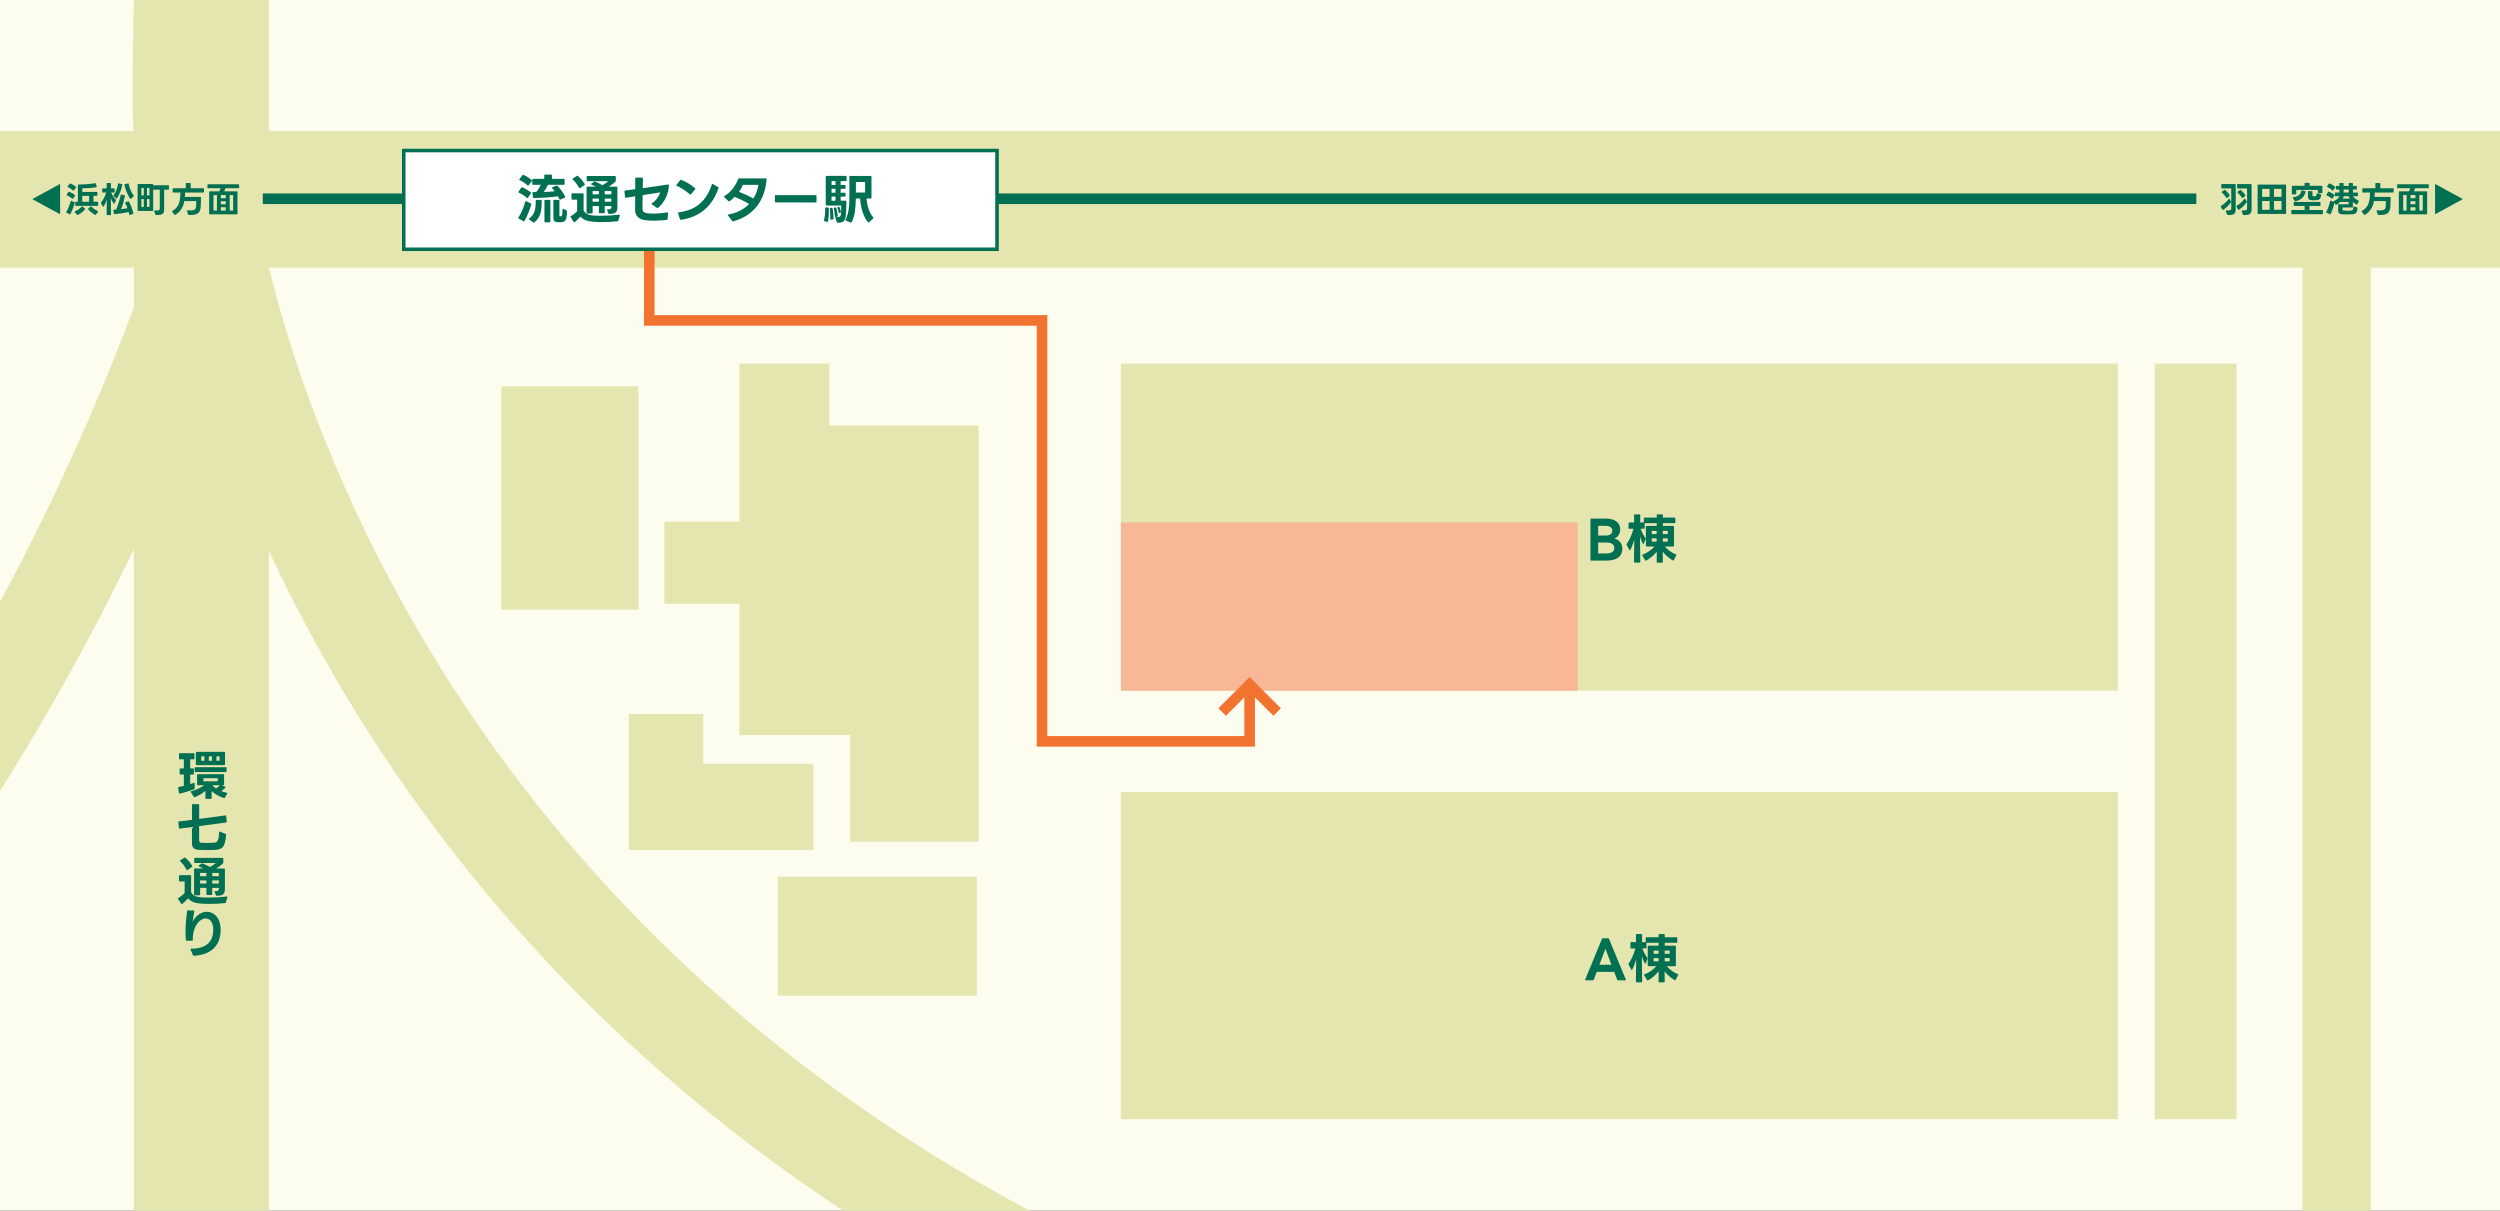<?xml version="1.0" encoding="UTF-8"?> <svg xmlns="http://www.w3.org/2000/svg" xmlns:xlink="http://www.w3.org/1999/xlink" id="_レイヤー_2" data-name="レイヤー 2" viewBox="0 0 708.66 343.19"><rect x="0" y="0" width="708.66" height="343.19" fill="#333333" stroke="none"/><defs><style> .cls-1, .cls-2, .cls-3 { fill: none; } .cls-2, .cls-3 { stroke-width: 3px; } .cls-2, .cls-3, .cls-4 { stroke-miterlimit: 10; } .cls-2, .cls-4 { stroke: #016f51; } .cls-3 { stroke: #f2722f; } .cls-5 { fill: #fcfcef; } .cls-6 { fill: #f8b897; } .cls-4 { fill: #fff; } .cls-7 { clip-path: url(#clippath); } .cls-8 { fill: #e5e5b0; } .cls-9 { fill: #016f51; } </style><clipPath id="clippath"><rect class="cls-1" x="182.73" y="-182.73" width="343.19" height="708.66" transform="translate(525.93 -182.73) rotate(90)"></rect></clipPath></defs><g id="_レイヤー_3のコピー" data-name="レイヤー 3のコピー"><g class="cls-7"><rect class="cls-5" x="182.73" y="-182.73" width="343.19" height="708.66" transform="translate(525.93 -182.73) rotate(90)"></rect><path class="cls-8" d="M76.22,37.15V0h-38.26s-.89,34,0,37.15H0v38.72h37.96v11.23c-6.42,17.29-17.69,44.96-34.41,76.89-25.8,49.26-70.26,119.09-135.57,172.01l17,20.98C-45.95,301,.75,227.63,27.77,175.93c3.65-6.98,7.04-13.75,10.19-20.26v187.52h38.26v-187.05c7.88,16.91,17.72,35.22,30.02,54.16,29.58,45.59,67.25,85.41,111.97,118.36,55.68,41.03,122.45,71.42,198.44,90.32l6.52-26.2c-72.22-17.96-135.55-46.66-188.23-85.32-42.04-30.85-77.47-68.11-105.33-110.74-24.85-38.03-38.96-73.42-46.42-96.41-3.11-9.58-5.35-17.86-6.94-24.44h576.42v267.32h19.36V75.87h36.64v-38.72H76.22Z"></path><rect class="cls-8" x="317.74" y="224.52" width="282.57" height="92.71"></rect><rect class="cls-8" x="317.74" y="103.07" width="282.57" height="92.71"></rect><rect class="cls-8" x="142.17" y="109.51" width="38.81" height="63.3"></rect><polygon class="cls-8" points="235.09 120.62 235.09 103.07 209.6 103.07 209.6 147.87 188.34 147.87 188.34 171.12 209.6 171.12 209.6 208.36 241.03 208.36 241.03 238.59 277.38 238.59 277.38 120.62 235.09 120.62"></polygon><rect class="cls-8" x="231.82" y="237.17" width="33.73" height="56.41" transform="translate(514.06 16.69) rotate(90)"></rect><polygon class="cls-8" points="199.34 216.51 199.34 202.38 178.22 202.38 178.22 240.61 178.22 240.94 230.58 240.94 230.58 216.51 199.34 216.51"></polygon><rect class="cls-8" x="610.79" y="103.07" width="23.18" height="214.15"></rect><g><path class="cls-9" d="M50.66,223.09c.45-.09.95-.2,1.46-.33v-3.2h-.99c-.14,0-.21-.07-.21-.21v-1.33c0-.13.07-.21.21-.21h.99v-2.56h-1.17c-.13,0-.21-.08-.21-.21v-1.32c0-.13.08-.21.21-.21h3.96c.13,0,.21.08.21.21v1.32c0,.13-.08.21-.21.21h-1v2.56h.84c.13,0,.21.08.21.21v1.33c0,.14-.08.21-.21.21h-.84v2.7l1.03-.34s.08-.02.1-.02c.09,0,.14.06.14.18v1.42c0,.12-.04.2-.14.22-1.08.41-2.74.92-4.03,1.23h-.08c-.09,0-.15-.06-.18-.17l-.25-1.47v-.06c0-.09.06-.17.16-.18ZM54.07,224.41c0-.07.04-.13.15-.15,1.23-.27,2.74-.95,3.66-1.68h-1.8c-.13,0-.21-.08-.21-.21v-2.71c0-.14.08-.21.21-.21h7.23c.14,0,.21.08.21.21v2.71c0,.13-.07.21-.21.21h-.48l.96.42c.09.04.14.09.14.17,0,.19-1,.94-1.2,1.08.5.2,1.02.35,1.53.45.1.03.17.08.17.15,0,.04-.02.08-.03.12l-.67,1.14c-.06.11-.15.15-.27.11-1.19-.35-2.49-1.1-3.46-1.98v2c0,.13-.08.21-.21.21h-1.35c-.13,0-.21-.08-.21-.21v-2.07c-.84.72-2.02,1.44-3.03,1.8-.03.02-.06.03-.09.03-.08,0-.14-.04-.18-.12l-.81-1.33s-.03-.09-.03-.12ZM55.39,217.48h8.62c.14,0,.21.06.21.21v.96c0,.14-.07.21-.21.21h-8.62c-.14,0-.21-.07-.21-.21v-.96c0-.15.07-.21.21-.21ZM55.52,216.67v-3.33c0-.13.08-.21.21-.21h7.84c.14,0,.21.08.21.21v3.33c0,.13-.07.21-.21.21h-7.84c-.13,0-.21-.08-.21-.21ZM57.95,214.39h-.9v1.25h.9v-1.25ZM61.73,220.6h-4.08v.88h4.08v-.88ZM60.08,214.39h-.89v1.25h.89v-1.25ZM61.24,223.5c.42-.26.78-.57,1.06-.92h-2.16c.28.31.65.63,1.09.92ZM62.24,214.39h-.88v1.25h.88v-1.25Z"></path><path class="cls-9" d="M57.25,238.9c.42.03.92.04,1.42.04.66,0,1.37-.03,1.96-.06.98-.06,1.35-.46,1.49-2.97.01-.17.1-.24.25-.18l1.59.68c.12.04.17.13.15.27-.36,3.63-1.08,4.16-3.6,4.25l-1.56.03c-.81,0-1.69-.01-2.4-.04-1.65-.06-2.13-.72-2.13-1.96v-4.53l-3.46.45h-.04c-.1,0-.18-.06-.2-.18l-.17-1.62v-.04c0-.1.06-.18.18-.19l3.69-.46v-4.23c0-.13.07-.21.21-.21h1.62c.13,0,.21.08.21.21v3.97l7.44-.99h.03c.12,0,.19.08.21.19l.13,1.59v.03c0,.12-.09.18-.23.2-2.79.39-5.23.72-7.59,1.02v3.96c0,.54.21.77.78.79Z"></path><path class="cls-9" d="M50.74,249.66v-1.38c0-.13.08-.21.21-.21h3.02c.13,0,.21.08.21.21l-.02,4.59c.48.99,1.38,1.35,2.62,1.47.69.06,1.48.09,2.32.09,1.68,0,3.56-.11,5.17-.3h.03c.15,0,.21.09.16.22l-.46,1.46c-.03.12-.1.17-.21.18-1.25.15-2.79.23-4.29.23-.96,0-1.92-.03-2.77-.11-1.38-.12-2.58-.46-3.42-1.46-.23.25-1.52,1.62-1.79,1.62-.06,0-.12-.03-.17-.11l-.85-1.33s-.04-.09-.04-.12c0-.06.04-.12.12-.17.69-.41,1.27-.9,1.75-1.37l.02-3.31h-1.41c-.13,0-.21-.08-.21-.21ZM51.1,244.18s-.07-.1-.07-.15c0-.06.03-.11.09-.15l1.14-.76s.09-.04.13-.04c.06,0,.12.01.17.06.71.6,1.46,1.49,1.92,2.29.02.04.03.08.03.12,0,.08-.03.13-.1.18l-1.26.87s-.09.04-.13.04c-.06,0-.12-.03-.15-.12-.4-.82-1.08-1.72-1.75-2.34ZM56.51,253.78h-1.29c-.13,0-.21-.07-.21-.21v-7.18c0-.13.08-.21.21-.21h2.43c-.4-.21-.82-.41-1.23-.57-.09-.03-.13-.09-.13-.13s.03-.1.09-.15l.75-.54c.09-.06.18-.09.29-.04.71.27,1.41.61,2.07,1.02.65-.34,1.29-.78,1.68-1.14h-5.91c-.13,0-.21-.08-.21-.21v-1.04c0-.13.08-.21.21-.21h7.83c.13,0,.21.08.21.21v1.11c0,.1-.03.18-.09.24-.49.5-1.2,1-1.93,1.46h2.26c.14,0,.21.08.21.21v5.45c0,1.57-.45,2.05-2.32,2.07-.12,0-.2-.06-.24-.17l-.36-.9s-.02-.06-.02-.09c0-.09.08-.15.2-.15.9.03,1.03-.25,1.03-.65v-.28h-1.88v1.81c0,.13-.07.21-.21.21h-1.23c-.13,0-.21-.08-.21-.21v-1.81h-1.78v1.9c0,.14-.08.21-.21.21ZM56.72,247.44v.93h1.78v-.93h-1.78ZM56.72,249.57v.87h1.78v-.87h-1.78ZM60.17,247.44v.93h1.86v-.93h-1.86ZM60.17,249.57v.87h1.86v-.87h-1.86Z"></path><path class="cls-9" d="M54.71,270.78l-.69-1.59s-.03-.08-.03-.11c0-.09.08-.15.19-.15,3.73-.03,6.27-1.5,6.27-5.41,0-2.07-.96-3.18-2.15-3.18-.52,0-1.11.22-1.67.7-1.26,1.05-2.04,3.02-1.98,5.42v.03c0,.12-.07.18-.19.18h-1.56c-.12-.01-.19-.09-.21-.21-.07-.75-.1-1.51-.1-2.28,0-2.01.21-4.05.44-5.94.02-.12.09-.19.23-.18l1.63.04c.15.01.21.09.18.24-.21,1.15-.35,2.04-.48,3.01.19-.48.87-1.41,1.4-1.86.81-.69,1.75-1.03,2.65-1.03,2.02,0,3.9,1.69,3.9,5.13,0,4.66-2.92,7.08-7.57,7.33h-.02c-.12,0-.19-.04-.24-.15Z"></path></g><g><path class="cls-9" d="M449.35,277.65l4.75-11.52c.04-.12.14-.17.24-.17h1.51c.12,0,.2.04.24.17l4.77,11.52s.02.06.02.09c0,.09-.06.15-.18.15h-2.05c-.1,0-.19-.04-.24-.17l-.84-2.22h-4.95l-.85,2.22c-.04.12-.12.17-.24.17h-2.01c-.15,0-.24-.09-.17-.24ZM455.08,268.95l-1.71,4.51h3.42l-1.71-4.51Z"></path><path class="cls-9" d="M463.72,278.25l.08-6.33c-.29,1.02-.66,2.07-1.11,2.9-.03.07-.09.1-.15.1s-.1-.03-.15-.1l-.75-1.4s-.04-.09-.04-.13.03-.11.06-.15c.76-1.11,1.47-2.65,1.92-4.29h-1.2c-.13,0-.21-.08-.21-.21v-1.37c0-.13.08-.21.21-.21h1.37l-.02-2.07c0-.13.08-.21.21-.21h1.33c.14,0,.21.08.21.21l-.02,2.07h1.04v-1.16c0-.13.08-.21.21-.21h3.44v-.71c0-.13.07-.21.21-.21h1.32c.13,0,.21.08.21.21v.71h3.33c.13,0,.21.08.21.21v1.14c0,.14-.08.21-.21.21h-3.33v.81h2.94c.13,0,.21.08.21.21v5.4c0,.14-.08.21-.21.21h-2.38c.79.93,1.96,1.79,3.13,2.24.13.04.18.15.1.27l-.71,1.35c-.04.08-.09.12-.17.12-.03,0-.07-.02-.12-.04-1.02-.59-2.05-1.5-2.83-2.48l.03,2.91c0,.13-.08.21-.21.21h-1.32c-.14,0-.21-.08-.21-.21l.03-2.92c-.81.99-1.92,1.96-3.01,2.56-.05.02-.08.03-.1.03-.08,0-.14-.04-.18-.12l-.81-1.32s-.03-.08-.03-.12c0-.08.04-.14.13-.17,1.33-.5,2.55-1.4,3.36-2.31h-2.25c-.13,0-.21-.07-.21-.21v-5.4c0-.13.08-.21.21-.21h2.87v-.81h-3.42v1.38c0,.13-.08.21-.21.21h-.98c.4,1.02.9,1.96,1.41,2.68.06.09.09.18.04.29l-.52,1.23c-.05.09-.09.13-.15.13-.04,0-.1-.04-.13-.12-.29-.58-.56-1.28-.79-1.97l.09,7.16c0,.13-.07.21-.21.21h-1.33c-.13,0-.21-.08-.21-.21ZM468.74,269.46v.89h1.4v-.89h-1.4ZM468.74,271.57v.93h1.4v-.93h-1.4ZM471.88,269.46v.89h1.41v-.89h-1.41ZM471.88,271.57v.93h1.41v-.93h-1.41Z"></path></g><g><path class="cls-9" d="M450.83,158.71v-11.5c0-.14.07-.21.21-.21h4.09c2.85,0,4.14,1.3,4.14,3.07,0,1.17-.57,2.16-1.65,2.59,1.5.41,2.25,1.49,2.25,2.85,0,2.08-1.36,3.4-4.59,3.4h-4.24c-.14,0-.21-.07-.21-.21ZM457.03,150.43c0-.9-.72-1.38-1.98-1.38h-2.03v2.76h2.03c1.26,0,1.98-.48,1.98-1.38ZM457.6,155.32c0-.99-.78-1.53-2.24-1.53h-2.34v3.09h2.34c1.46,0,2.24-.55,2.24-1.56Z"></path><path class="cls-9" d="M463.18,159.28l.08-6.33c-.29,1.02-.66,2.07-1.11,2.9-.03.07-.09.1-.15.1s-.1-.03-.15-.1l-.75-1.4s-.04-.09-.04-.13.03-.11.06-.15c.77-1.11,1.47-2.65,1.92-4.29h-1.2c-.13,0-.21-.08-.21-.21v-1.37c0-.13.08-.21.21-.21h1.37v-2.07c-.01-.13.06-.21.2-.21h1.33c.13,0,.21.08.21.21l-.02,2.07h1.04v-1.16c0-.13.08-.21.21-.21h3.44v-.71c0-.13.07-.21.21-.21h1.32c.13,0,.21.08.21.21v.71h3.33c.13,0,.21.08.21.21v1.14c0,.14-.08.21-.21.21h-3.33v.81h2.94c.13,0,.21.08.21.21v5.4c0,.14-.08.21-.21.21h-2.38c.79.93,1.96,1.79,3.13,2.24.13.04.18.15.1.27l-.71,1.35c-.04.08-.09.12-.17.12-.03,0-.07-.02-.12-.04-1.02-.59-2.05-1.5-2.83-2.48l.03,2.91c0,.13-.08.21-.21.21h-1.32c-.14,0-.21-.08-.21-.21l.03-2.92c-.81.99-1.92,1.96-3.01,2.56-.04.02-.08.03-.1.03-.08,0-.14-.04-.18-.12l-.81-1.32s-.03-.08-.03-.12c0-.08.04-.14.13-.17,1.33-.5,2.55-1.4,3.36-2.31h-2.25c-.13,0-.21-.07-.21-.21v-5.4c0-.13.08-.21.21-.21h2.87v-.81h-3.42v1.38c0,.13-.08.21-.21.21h-.98c.41,1.02.9,1.96,1.41,2.68.06.09.09.18.04.29l-.52,1.23c-.05.09-.09.13-.15.13-.04,0-.11-.04-.13-.12-.29-.58-.56-1.28-.79-1.97l.09,7.16c0,.13-.08.21-.21.21h-1.33c-.13,0-.21-.08-.21-.21ZM468.2,150.49v.89h1.4v-.89h-1.4ZM468.2,152.6v.93h1.4v-.93h-1.4ZM471.34,150.49v.89h1.41v-.89h-1.41ZM471.34,152.6v.93h1.41v-.93h-1.41Z"></path></g><g><path class="cls-9" d="M16.95,60.67s-.05,0-.08-.02l-7.54-4.11c-.05-.03-.08-.07-.08-.1,0-.04.03-.08.08-.1l7.54-4.11s.06-.02.08-.02c.06,0,.09.03.09.11v8.24c0,.08-.03.11-.09.11Z"></path><path class="cls-9" d="M20.1,56.99c.03-.09.1-.12.19-.07l.83.45c.08.04.11.09.09.15-.27.85-.72,2.14-1.28,3.18-.03.05-.07.08-.12.08-.02,0-.05-.01-.07-.02l-.91-.5s-.08-.06-.08-.11c0-.02.01-.05.03-.08.56-.94,1.03-2.16,1.32-3.08ZM19.6,54.35c.59.23,1.21.57,1.66.97.04.03.06.07.06.11,0,.03-.01.06-.04.09l-.57.8s-.07.06-.1.06-.06-.01-.1-.04c-.45-.38-1.01-.74-1.56-.98-.06-.03-.09-.06-.09-.11,0-.02.01-.05.03-.08l.53-.76c.04-.07.11-.09.18-.06ZM19.95,52c.52.2,1.14.57,1.58.98.04.03.05.07.05.1,0,.04-.01.07-.04.1l-.64.81s-.07.06-.11.06c-.03,0-.06-.02-.09-.05-.44-.4-1.02-.76-1.49-1-.05-.02-.08-.06-.08-.1,0-.03,0-.06.04-.09l.6-.75c.05-.07.11-.09.18-.06ZM21.14,60.02s.03-.08.09-.11c.79-.35,1.5-.82,1.96-1.37.04-.04.07-.06.11-.06.03,0,.06.02.09.04l.69.6s.06.07.06.11c0,.02-.01.05-.04.08-.55.7-1.22,1.21-2.06,1.62-.02,0-.05.02-.07.02-.05,0-.08-.02-.12-.06l-.67-.78s-.04-.07-.04-.09ZM21.34,58.21v-.88c0-.09.05-.14.14-.14h.59v-4.76c0-.09.05-.14.14-.14,1.39,0,3.31-.08,4.74-.37h.04c.07,0,.11.03.13.1l.32.86s.01.04.01.06c0,.06-.04.1-.11.11-1.3.25-2.91.33-4.02.33v1.02h4.14c.09,0,.14.05.14.14v.85c0,.09-.05.14-.14.14h-.95v1.66h1.18c.09,0,.14.05.14.14v.88c0,.09-.05.14-.14.14h-6.21c-.09,0-.14-.05-.14-.14ZM25.26,55.53h-1.94v1.66h1.94v-1.66ZM24.94,59.24s.02-.07.06-.1l.68-.61s.07-.04.1-.04c.04,0,.07,0,.1.04.53.52,1.09.97,1.87,1.33.06.02.08.06.08.1,0,.03-.01.06-.03.09l-.63.83s-.07.07-.11.07c-.03,0-.05-.01-.08-.03-.78-.42-1.51-1.02-2-1.59-.02-.03-.04-.06-.04-.09Z"></path><path class="cls-9" d="M28.6,57.55s.02-.07.04-.11c.64-.79,1.17-1.89,1.47-2.87h-.99c-.1,0-.14-.04-.14-.14v-.88c0-.09.04-.14.14-.14h1.11v-1.4c0-.1.05-.14.14-.14h.94c.09,0,.14.04.14.14v1.4h.91c.1,0,.14.05.14.14v.88c0,.1-.04.14-.14.14h-.85c.31.73.79,1.52,1.32,2.04.03.04.05.07.05.11,0,.03-.01.06-.02.08l-.45.9c-.03.06-.06.08-.1.08-.03,0-.07-.02-.1-.06-.3-.47-.58-1.01-.8-1.55l.05,4.68c0,.09-.05.14-.14.14h-.95c-.09,0-.14-.05-.14-.14l.04-4.28c-.22.7-.54,1.45-.87,1.98-.02.05-.06.07-.09.07-.04,0-.07-.02-.1-.07l-.58-.91s-.03-.06-.03-.09ZM32.13,59.56c0-.07.05-.11.13-.11l.66-.04c.55-1.23,1.01-2.78,1.3-4.16.01-.09.07-.13.16-.11l.95.22c.09.02.12.08.1.17-.26,1.25-.65,2.62-1.11,3.76.63-.07,1.25-.16,1.82-.28-.19-.52-.42-1.03-.66-1.48-.01-.03-.02-.05-.02-.08,0-.04.04-.08.1-.1l.8-.28s.05-.01.07-.01c.05,0,.09.02.12.08.56,1.03,1.03,2.25,1.26,3.33,0,.01,0,.03,0,.04,0,.06-.04.1-.1.13l-.89.3s-.04.01-.06.01c-.06,0-.1-.03-.11-.11-.04-.24-.1-.48-.17-.74-1.32.28-2.73.48-4.03.59h-.02c-.08,0-.13-.04-.14-.12l-.16-.97s0-.02,0-.04ZM33.48,52.08c0-.1.07-.14.16-.11l.91.23c.08.02.12.08.11.17-.24,1.37-.76,2.74-1.51,3.88-.03.05-.06.07-.1.07-.03,0-.06-.02-.09-.05l-.74-.74s-.05-.07-.05-.1.02-.06.04-.1c.65-.86,1.06-2.06,1.27-3.25ZM36.99,56.41s-.08-.02-.1-.06c-.81-1.24-1.32-2.59-1.61-3.97v-.04c0-.06.03-.11.1-.13l.96-.24c.06,0,.11.04.12.12.27,1.28.79,2.54,1.44,3.38.02.04.03.07.03.1s-.02.07-.05.1l-.8.7s-.06.04-.09.04Z"></path><path class="cls-9" d="M43.27,59.79h-4.12c-.09,0-.14-.05-.14-.14v-7.35c0-.09.05-.14.14-.14h4.12c.09,0,.14.05.14.14v.22h4.34c.09,0,.14.05.14.14v.96c0,.09-.05.14-.14.14h-1.22v5.41c0,1.36-.24,1.8-2.31,1.78-.08,0-.13-.04-.16-.12l-.38-1s0-.04,0-.06c0-.07.05-.11.14-.1h.46c1,0,1.01-.24,1.01-.7v-5.21h-1.87v5.89c0,.09-.05.14-.14.14ZM40.07,53.29v2.1h.69v-2.1h-.69ZM40.07,56.42v2.23h.69v-2.23h-.69ZM41.66,53.29v2.1h.71v-2.1h-.71ZM41.66,56.42v2.23h.71v-2.23h-.71Z"></path><path class="cls-9" d="M56.97,55.96c0,.98-.02,2-.09,2.81-.15,1.79-1.21,2.16-2.98,2.16h-.39c-.08,0-.13-.04-.16-.12l-.37-1.03s0-.04,0-.06c0-.07.05-.11.14-.1.3.02.57.03.81.03,1.16,0,1.57-.27,1.64-1.1.05-.48.06-1.17.05-1.55h-3.37c-.3,1.65-1.01,2.95-2.57,3.91-.03.02-.06.03-.09.03s-.07-.02-.1-.06l-.71-.89s-.03-.06-.03-.09c0-.04.02-.07.07-.1,1.7-.97,2.17-2.25,2.29-4.41.02-.26.02-.53.02-.81h-2.04c-.09,0-.14-.05-.14-.14v-.94c0-.09.05-.14.14-.14h3.57v-1.35c0-.09.05-.14.14-.14h1.11c.09,0,.14.05.14.14v1.35h3.64c.09,0,.14.05.14.14v.94c0,.09-.05.14-.14.14h-5.23c-.01.28-.01.57-.03.84l-.03.4h4.44c.09,0,.14.05.14.14Z"></path><path class="cls-9" d="M59.29,60.62v-6.24c0-.09.05-.14.14-.14h2.72c.16-.28.29-.59.38-.9h-3.58c-.09,0-.14-.05-.14-.14v-.82c0-.09.05-.14.14-.14h8.7c.09,0,.14.05.14.14v.82c0,.09-.05.14-.14.14h-3.74c-.1.32-.21.63-.34.9h3.61c.09,0,.14.05.14.14v6.24c0,.09-.05.14-.14.14h-7.75c-.09,0-.14-.05-.14-.14ZM61.5,55.3h-.98v4.38h.98v-4.38ZM64,55.3h-1.4v.88h1.4v-.88ZM64,57.03h-1.4v.88h1.4v-.88ZM64,58.75h-1.4v.93h1.4v-.93ZM66.09,55.3h-.98v4.38h.98v-4.38Z"></path></g><g><path class="cls-9" d="M629.48,58.5s.02-.08.07-.11c.83-.48,1.67-1.26,2.24-2.03.03-.04.06-.06.09-.06.04,0,.07.02.1.07l.43.73s.03.07.03.1-.01.06-.03.09c-.55.85-1.32,1.61-2.22,2.21-.03.02-.06.03-.08.03-.05,0-.09-.03-.12-.08l-.49-.87s-.02-.06-.02-.08ZM629.65,53.27v-.96c0-.09.05-.14.14-.14h3.81c.09,0,.14.05.14.14v6.88c0,1.38-.37,1.81-2.27,1.76-.08,0-.13-.04-.16-.12l-.37-1.02s0-.04,0-.05c0-.07.05-.11.14-.11,1.31.03,1.4-.13,1.4-.61v-5.63h-2.68c-.09,0-.14-.05-.14-.14ZM629.8,54.54s-.05-.06-.05-.09c0-.04.03-.08.07-.11l.72-.5s.07-.04.1-.04.06,0,.09.04c.46.38.98.97,1.32,1.49.02.03.03.06.03.09,0,.04-.02.08-.06.11l-.74.6s-.06.03-.09.03c-.04,0-.08-.02-.11-.07-.32-.56-.8-1.12-1.28-1.55ZM634.54,59.51s-.08-.03-.11-.08l-.49-.86s-.02-.06-.02-.08c0-.05.02-.09.07-.12.83-.47,1.65-1.24,2.23-2.03.03-.04.07-.06.1-.06.04,0,.07.02.1.06l.48.74s.03.07.03.11c0,.03,0,.06-.03.09-.61.86-1.39,1.61-2.28,2.2-.03.02-.06.03-.08.03ZM634.13,53.28v-.96c0-.09.05-.14.14-.14h3.84c.09,0,.14.05.14.14v6.88c0,1.39-.4,1.8-2.3,1.75-.08,0-.13-.03-.16-.11l-.37-1.02s-.01-.04-.01-.06c0-.06.05-.1.14-.1,1.31.03,1.42-.13,1.42-.61v-5.63h-2.7c-.09,0-.14-.05-.14-.14ZM634.24,54.55s-.05-.07-.05-.1c0-.04.02-.07.06-.1l.72-.51s.06-.03.09-.03c.04,0,.08.01.11.04.46.38.98.97,1.32,1.49.02.03.03.06.03.08,0,.04-.02.08-.06.11l-.75.6s-.06.03-.09.03c-.04,0-.07-.02-.1-.07-.32-.56-.8-1.11-1.28-1.54Z"></path><path class="cls-9" d="M640.09,52.33h7.79c.09,0,.14.05.14.14v8.04c0,.09-.05.14-.14.14h-7.79c-.09,0-.14-.05-.14-.14v-8.04c0-.09.05-.14.14-.14ZM643.36,53.53h-2.13v2.28h2.13v-2.28ZM643.36,56.98h-2.13v2.49h2.13v-2.49ZM646.73,53.53h-2.14v2.28h2.14v-2.28ZM646.73,56.98h-2.14v2.49h2.14v-2.49Z"></path><path class="cls-9" d="M650.19,58.24v-.85c0-.09.05-.14.14-.14h7.31c.09,0,.14.05.14.14v.85c0,.09-.05.14-.14.14h-2.98v1.15h3.66c.09,0,.14.05.14.14v.91c0,.09-.05.14-.14.14h-8.66c-.09,0-.14-.05-.14-.14v-.91c0-.09.05-.14.14-.14h3.61v-1.15h-2.94c-.09,0-.14-.05-.14-.14ZM650.77,55.09h-.97c-.09,0-.14-.05-.14-.14v-2.14c0-.09.05-.14.14-.14h3.46v-.7c0-.09.05-.14.14-.14h1.15c.09,0,.14.05.14.14v.7h3.49c.09,0,.14.05.14.14v1.8c0,.09-.05.14-.14.14h-.98c-.09,0-.14-.05-.14-.14v-.78h-6.15v1.12c0,.09-.05.14-.14.14ZM649.93,56.04c0-.06.04-.1.11-.11,1.43-.24,2.11-.78,2.32-1.86.02-.09.08-.12.17-.1l.93.24c.09.02.12.08.1.15-.31,1.31-1.23,2.38-2.95,2.7-.02,0-.03.01-.05.01-.05,0-.1-.03-.13-.09l-.48-.87s-.02-.05-.02-.07ZM654.37,54.17h.99c.09,0,.14.05.14.14v.97c0,.28.05.34.3.36h.24c.48,0,.61-.05.67-.77,0-.11.08-.15.17-.12l.98.35c.08.03.11.08.1.17-.19,1.42-.74,1.5-1.97,1.5h-.57c-.83-.05-1.2-.3-1.2-1.13v-1.33c.01-.09.06-.14.15-.14Z"></path><path class="cls-9" d="M661.52,57.1s.03-.08.09-.11c.75-.33,1.28-.84,1.59-1.38h-1.2c-.09,0-.14-.05-.14-.14v-.75c0-.09.05-.14.14-.14h1.13v-.85h-.85c-.09,0-.14-.05-.14-.14v-.74c0-.09.05-.14.14-.14h.85v-.7c0-.09.05-.14.14-.14h.92c.09,0,.14.05.14.14v.7h1.45v-.7c0-.09.05-.14.14-.14h.91c.09,0,.14.05.14.14v.7h.97c.09,0,.14.05.14.14v.74c0,.09-.05.14-.14.14h-.97v.85h1.28c.09,0,.14.05.14.14v.75c0,.09-.05.14-.14.14h-1.25c.33.49.83.94,1.58,1.28.09.04.12.11.07.19l-.48.87c-.03.05-.06.07-.11.07-.02,0-.05,0-.08-.02-.37-.2-.71-.45-1.03-.75v1.42c0,.09-.05.14-.14.14h-2.79v.53c0,.23.07.32.4.35.32.02.67.04,1.01.04s.68-.02.99-.04c.49-.04.65-.23.69-1.07,0-.11.06-.15.16-.12l.9.31c.08.03.12.09.11.18-.17,1.38-.44,1.72-1.82,1.76-.3,0-.72.02-1.17.02l-1.32-.02c-.92-.03-1.18-.45-1.18-1.14v-1.57c0-.09.05-.14.14-.14h2.84v-.66h-2.32s-.05-.01-.07-.02c-.32.34-.7.63-1.1.85-.03,0-.05.02-.08.02-.04,0-.08-.02-.11-.07l-.35-.55c-.23,1.03-.65,2.26-1.08,3.17-.04.08-.1.1-.18.07l-1-.4c-.09-.03-.11-.11-.07-.19.49-.96.88-2.13,1.13-3.15.02-.09.09-.13.18-.09l.86.35-.03-.05s-.03-.06-.03-.08ZM659.4,55.26s.01-.06.03-.09l.56-.8c.05-.07.1-.09.18-.06.49.2,1.07.53,1.53.93.04.03.06.07.06.1,0,.04-.02.07-.04.1l-.56.84s-.06.07-.1.07c-.03,0-.06-.02-.09-.05-.42-.38-.98-.72-1.49-.94-.06-.02-.08-.06-.08-.1ZM659.61,52.9s.01-.06.03-.09l.55-.77c.05-.07.11-.09.19-.06.5.21,1.07.56,1.53.97.04.03.06.07.06.1,0,.04-.02.07-.04.1l-.59.83s-.06.06-.09.06-.07-.02-.1-.05c-.41-.4-.95-.75-1.46-.99-.06-.02-.08-.06-.08-.1ZM665.71,55.61h-1.3c-.1.24-.21.47-.34.69h2.05c-.15-.22-.29-.45-.41-.69ZM664.33,53.73v.85h1.45v-.85h-1.45Z"></path><path class="cls-9" d="M677.65,55.96c0,.98-.02,2-.09,2.81-.15,1.79-1.21,2.16-2.98,2.16h-.39c-.08,0-.13-.04-.16-.12l-.37-1.03s0-.04,0-.06c0-.07.05-.11.14-.1.3.02.57.03.81.03,1.16,0,1.57-.27,1.64-1.1.05-.48.06-1.17.05-1.55h-3.37c-.3,1.65-1.01,2.95-2.57,3.91-.03.02-.06.03-.09.03s-.07-.02-.1-.06l-.71-.89s-.03-.06-.03-.09c0-.04.02-.07.07-.1,1.7-.97,2.17-2.25,2.29-4.41.02-.26.02-.53.02-.81h-2.04c-.09,0-.14-.05-.14-.14v-.94c0-.09.05-.14.14-.14h3.57v-1.35c0-.09.05-.14.14-.14h1.11c.09,0,.14.05.14.14v1.35h3.64c.09,0,.14.05.14.14v.94c0,.09-.05.14-.14.14h-5.23c0,.28,0,.57-.03.84l-.03.4h4.44c.09,0,.14.05.14.14Z"></path><path class="cls-9" d="M679.98,60.62v-6.24c0-.09.05-.14.14-.14h2.72c.16-.28.29-.59.38-.9h-3.58c-.09,0-.14-.05-.14-.14v-.82c0-.09.05-.14.14-.14h8.7c.09,0,.14.05.14.14v.82c0,.09-.05.14-.14.14h-3.74c-.1.32-.21.63-.34.9h3.61c.09,0,.14.05.14.14v6.24c0,.09-.05.14-.14.14h-7.75c-.09,0-.14-.05-.14-.14ZM682.19,55.3h-.98v4.38h.98v-4.38ZM684.68,55.3h-1.4v.88h1.4v-.88ZM684.68,57.03h-1.4v.88h1.4v-.88ZM684.68,58.75h-1.4v.93h1.4v-.93ZM686.77,55.3h-.98v4.38h.98v-4.38Z"></path><path class="cls-9" d="M690.34,52.21s.05,0,.08.02l7.54,4.11c.05.03.08.07.08.1,0,.04-.03.08-.08.1l-7.54,4.11s-.06.02-.08.02c-.06,0-.09-.03-.09-.11v-8.24c0-.08.03-.11.09-.11Z"></path></g><line class="cls-2" x1="74.49" y1="56.34" x2="622.58" y2="56.34"></line><rect class="cls-6" x="317.74" y="148.09" width="129.5" height="47.69"></rect><g><polyline class="cls-3" points="346.44 201.84 354.23 194.04 362.02 201.84"></polyline><polyline class="cls-3" points="184.05 70.66 184.05 90.83 295.38 90.83 295.38 210.15 354.23 210.15 354.23 194.04"></polyline></g><g><rect class="cls-4" x="114.45" y="42.67" width="168.17" height="27.99"></rect><g><path class="cls-9" d="M148.89,57.15c.04-.13.13-.18.27-.12l1.32.63c.1.06.15.13.12.27-.44,1.57-1.12,3.31-1.92,4.69-.05.08-.09.11-.17.11-.03,0-.08-.02-.12-.03l-1.36-.75c-.09-.04-.12-.09-.12-.17,0-.03.01-.08.04-.12.88-1.35,1.56-3,1.94-4.51ZM148.05,53.1c.83.36,1.64.83,2.37,1.41.06.04.09.1.09.17,0,.04-.01.09-.04.13l-.82,1.25c-.05.07-.1.1-.15.1s-.1-.01-.15-.06c-.65-.57-1.44-1.11-2.28-1.49-.09-.04-.14-.09-.14-.17,0-.03.02-.08.05-.12l.79-1.14c.07-.11.17-.13.28-.09ZM148.39,49.58c.78.33,1.68.89,2.32,1.47.06.04.08.1.08.15s-.02.09-.04.15l-.92,1.2c-.04.06-.09.09-.15.09-.04,0-.09-.03-.14-.08-.61-.57-1.44-1.12-2.22-1.5-.08-.04-.12-.09-.12-.17,0-.03.02-.08.06-.12l.84-1.12c.08-.1.17-.12.29-.08ZM149.91,62.08c0-.06.04-.1.1-.15,1.53-1.08,1.83-2.68,1.84-4.42v-.64c0-.13.08-.21.21-.21h1.27c.14,0,.21.08.21.21v.63c-.02,2.42-.36,4.11-2.08,5.55-.04.04-.09.06-.15.06-.04,0-.09-.02-.13-.05l-1.19-.84c-.06-.04-.09-.09-.09-.13ZM150.88,52.17v-1.26c0-.15.08-.21.21-.21h3.19v-1c0-.13.08-.21.21-.21h1.76c.13,0,.21.08.21.21v1h3.37c.14,0,.21.06.21.21v1.26c0,.13-.07.21-.21.21h-4.51c-.31.72-.75,1.45-1.2,2.04,1.14-.04,2.23-.12,3.1-.21-.22-.31-.45-.6-.69-.87-.03-.05-.06-.09-.06-.14,0-.06.04-.12.14-.15l1.12-.44s.07-.01.1-.01c.06,0,.12.03.18.08.81.83,1.67,2,2.19,3.04.02.04.03.07.03.12,0,.07-.04.12-.14.17l-1.24.57s-.08.03-.1.03c-.08,0-.14-.04-.17-.13-.12-.27-.27-.54-.42-.83-1.98.27-4.74.46-6.84.51-.12,0-.2-.08-.23-.2l-.18-1.3v-.04c0-.12.08-.18.2-.18h.87c.56-.65,1.01-1.37,1.32-2.05h-2.22c-.13,0-.21-.08-.21-.21ZM154.54,56.66h1.26c.13,0,.21.08.21.21v5.94c0,.14-.08.21-.21.21h-1.26c-.14,0-.21-.07-.21-.21v-5.94c0-.13.07-.21.21-.21ZM157.08,56.66h1.29c.13,0,.21.08.21.21v4.11c0,.24.04.33.19.33.04.02.09.02.14.02.31,0,.51.04.55-1.95,0-.18.1-.24.24-.18l.87.4c.1.04.15.14.15.26-.08,2.56-.36,3.07-1.91,3.15h-.27c-1.14,0-1.68-.2-1.68-1.3v-4.83c0-.13.08-.21.21-.21Z"></path><path class="cls-9" d="M162,56.39v-1.38c0-.13.08-.21.21-.21h3.02c.13,0,.21.08.21.21l-.02,4.59c.48.99,1.38,1.35,2.62,1.47.69.06,1.48.09,2.32.09,1.68,0,3.56-.11,5.17-.3h.03c.15,0,.21.09.16.22l-.46,1.46c-.03.12-.1.17-.21.18-1.25.15-2.79.23-4.29.23-.96,0-1.92-.03-2.77-.11-1.38-.12-2.58-.46-3.42-1.46-.23.25-1.52,1.62-1.79,1.62-.06,0-.12-.03-.17-.11l-.85-1.33s-.04-.09-.04-.12c0-.06.04-.12.12-.17.69-.41,1.27-.9,1.75-1.37l.02-3.31h-1.41c-.13,0-.21-.08-.21-.21ZM162.36,50.91s-.07-.1-.07-.15c0-.06.03-.11.09-.15l1.14-.76s.09-.04.13-.04c.06,0,.12.01.17.06.71.6,1.46,1.49,1.92,2.29.02.04.03.08.03.12,0,.08-.03.13-.1.18l-1.26.87s-.09.04-.13.04c-.06,0-.12-.03-.15-.12-.4-.82-1.08-1.72-1.75-2.34ZM167.77,60.51h-1.29c-.13,0-.21-.07-.21-.21v-7.18c0-.13.08-.21.21-.21h2.43c-.4-.21-.82-.41-1.23-.57-.09-.03-.13-.09-.13-.13s.03-.1.09-.15l.75-.54c.09-.06.18-.09.29-.04.71.27,1.41.61,2.07,1.02.65-.34,1.29-.78,1.68-1.14h-5.91c-.13,0-.21-.08-.21-.21v-1.04c0-.13.08-.21.21-.21h7.83c.13,0,.21.08.21.21v1.11c0,.1-.03.18-.09.24-.49.5-1.2,1-1.93,1.46h2.26c.14,0,.21.08.21.21v5.45c0,1.57-.45,2.05-2.32,2.07-.12,0-.2-.06-.24-.17l-.36-.9s-.02-.06-.02-.09c0-.09.08-.15.2-.15.9.03,1.03-.25,1.03-.64v-.29h-1.88v1.81c0,.13-.07.21-.21.21h-1.23c-.13,0-.21-.08-.21-.21v-1.81h-1.78v1.9c0,.14-.08.21-.21.21ZM167.98,54.16v.93h1.78v-.93h-1.78ZM167.98,56.29v.87h1.78v-.87h-1.78ZM171.43,54.16v.93h1.86v-.93h-1.86ZM171.43,56.29v.87h1.86v-.87h-1.86Z"></path><path class="cls-9" d="M180.03,59.37c0-.85.03-2.26.03-3.73l-2.65.42h-.05c-.1,0-.18-.06-.18-.18l-.17-1.63v-.03c0-.12.06-.19.18-.21l2.88-.39v-3.06c0-.14.08-.21.21-.21h1.75c.15,0,.21.07.21.21l-.04,2.77c3.33-.46,6.12-.85,7.21-1.04h.04c.1,0,.18.08.17.21-.09,2.46-1.24,4.92-3.09,6.42-.06.03-.1.06-.15.06s-.1-.03-.15-.06l-1.47-1c-.06-.04-.1-.09-.1-.15,0-.05.05-.11.12-.15,1.25-.79,2.1-2.1,2.37-3.09l-4.98.78c-.03,1.62-.06,2.91-.06,3.81,0,.75.36,1.25,1.53,1.35.5.04,1.02.08,1.56.08,1.2,0,2.52-.12,3.98-.34h.06c.12,0,.18.08.16.21l-.18,1.71c-.02.12-.09.19-.23.21-1.12.13-2.35.21-3.52.21-.96,0-1.86-.04-2.64-.15-1.73-.21-2.81-1.23-2.81-3.01Z"></path><path class="cls-9" d="M191.77,52.41l1.03-1.36c.08-.09.17-.12.27-.08,1.27.48,2.83,1.38,3.96,2.4.06.04.09.11.09.15s-.03.1-.07.15l-1.2,1.41c-.06.06-.1.09-.17.09-.04,0-.09-.03-.13-.07-1.05-.96-2.49-1.92-3.69-2.4-.09-.03-.13-.09-.13-.15,0-.05.01-.09.04-.14ZM192.75,62.16l-.56-1.79c0-.09.06-.15.18-.17,5.19-.66,7.9-3.42,9.42-7.95.03-.09.09-.14.15-.14.04,0,.09.02.12.03l1.51.92c.1.08.15.15.1.25-1.59,4.77-4.93,8.16-10.68,9h-.06c-.09,0-.17-.06-.19-.17Z"></path><path class="cls-9" d="M207.73,62.75c-.07,0-.13-.03-.19-.11l-1.2-1.59s-.04-.09-.04-.13c0-.06.06-.12.17-.13,2.37-.39,4.38-1.44,5.86-2.97-1.2-.72-2.61-1.41-4.05-2.03-.23.23-1.36,1.29-1.65,1.29-.04,0-.1-.03-.17-.08l-1.15-1.12s-.08-.09-.08-.13c0-.06.04-.12.12-.17,1.99-1.14,3.36-3.33,3.9-4.83.04-.12.12-.18.24-.18h7.62c.14-.01.21.06.2.21-.48,6.13-3.77,10.42-9.48,11.96-.03.01-.06.01-.09.01ZM213.54,56.27c.74-1.14,1.21-2.45,1.44-3.87h-4.38c-.27.64-.66,1.32-1.12,1.98,1.39.53,2.83,1.19,4.06,1.89Z"></path><path class="cls-9" d="M219.66,57.2v-1.71c0-.12.06-.18.18-.18h11.43c.12,0,.18.06.18.18v1.72c0,.12-.06.18-.18.18l-11.43-.02c-.12,0-.18-.06-.18-.18Z"></path><path class="cls-9" d="M233.91,59c-.02-.13.08-.21.21-.2l.63.04c.14.02.2.09.21.21.02,1.12-.04,2.6-.24,3.69-.03.13-.12.2-.25.17l-.74-.2c-.13-.03-.18-.12-.15-.25.23-1.04.35-2.38.33-3.46ZM234.28,49.86h5.49c.13,0,.21.08.21.21v1.05c0,.14-.08.21-.21.21h-1.47v1.12h1.18c.14,0,.21.08.21.21v.65c0,.13-.07.21-.21.21h-1.18v1.11h1.18c.14,0,.21.06.21.21v.67c0,.13-.07.21-.21.21h-1.18v1.17h1.41c.14,0,.21.08.21.21,0,1.35-.03,2.53-.12,3.63-.18,1.83-.63,2.42-2.25,2.42-.18,0-.29-.04-.33-.18l-.41-1.2s-.01-.06-.01-.08c0-.11.06-.17.19-.15,1.05.01,1.31-.1,1.4-.92.06-.6.07-1.32.07-2.37h-4.18c-.14,0-.21-.07-.21-.21v-7.98c0-.13.07-.21.21-.21ZM235.41,58.94l.38-.03h.04c.1,0,.18.06.19.18.15.93.24,1.98.26,2.88,0,.12-.06.2-.2.23l-.5.07h-.04c-.12,0-.18-.06-.18-.19.01-.2.01-.41.01-.62,0-.75-.04-1.56-.15-2.28v-.04c0-.1.06-.18.18-.19ZM236.83,51.33h-1.11v1.12h1.11v-1.12ZM236.83,53.52h-1.11v1.11h1.11v-1.11ZM236.83,55.73h-1.11v1.17h1.11v-1.17ZM236.34,59.04c0-.1.06-.17.17-.18l.3-.06h.06c.1,0,.16.04.19.15.19.67.33,1.41.42,2.22v.03c0,.12-.06.18-.18.21l-.42.1h-.06c-.1,0-.17-.06-.17-.18-.03-.75-.13-1.56-.3-2.23-.02-.02-.02-.05-.02-.06ZM237.36,58.84c0-.07.04-.13.14-.16l.19-.06s.06-.01.08-.01c.09,0,.15.04.19.13.17.39.31.84.4,1.26.02.01.02.04.02.06,0,.09-.04.17-.13.21l-.24.12s-.07.03-.12.03c-.07,0-.13-.06-.15-.18-.07-.45-.19-.88-.36-1.29-.02-.04-.02-.08-.02-.11ZM241.12,63.08l-1.33-.54c-.14-.06-.17-.15-.1-.29,1.02-1.98,1.09-4.47,1.09-7.26l-.02-4.9c0-.14.06-.21.21-.21h5.85c.13,0,.21.07.21.21v5.98c0,.13-.08.21-.21.21h-1.21c.18,1.96.79,4.04,1.92,5.38.03.04.06.11.06.15s-.03.1-.09.15l-1.15,1.05s-.09.08-.14.08c-.06,0-.1-.03-.17-.09-1.47-1.8-2.04-4.29-2.23-6.72h-1.21l-.02.39c-.06,1.95-.17,4.46-1.17,6.32-.06.1-.17.13-.28.09ZM245.23,51.59h-2.61v2.98h2.61v-2.98Z"></path></g></g></g></g></svg> 